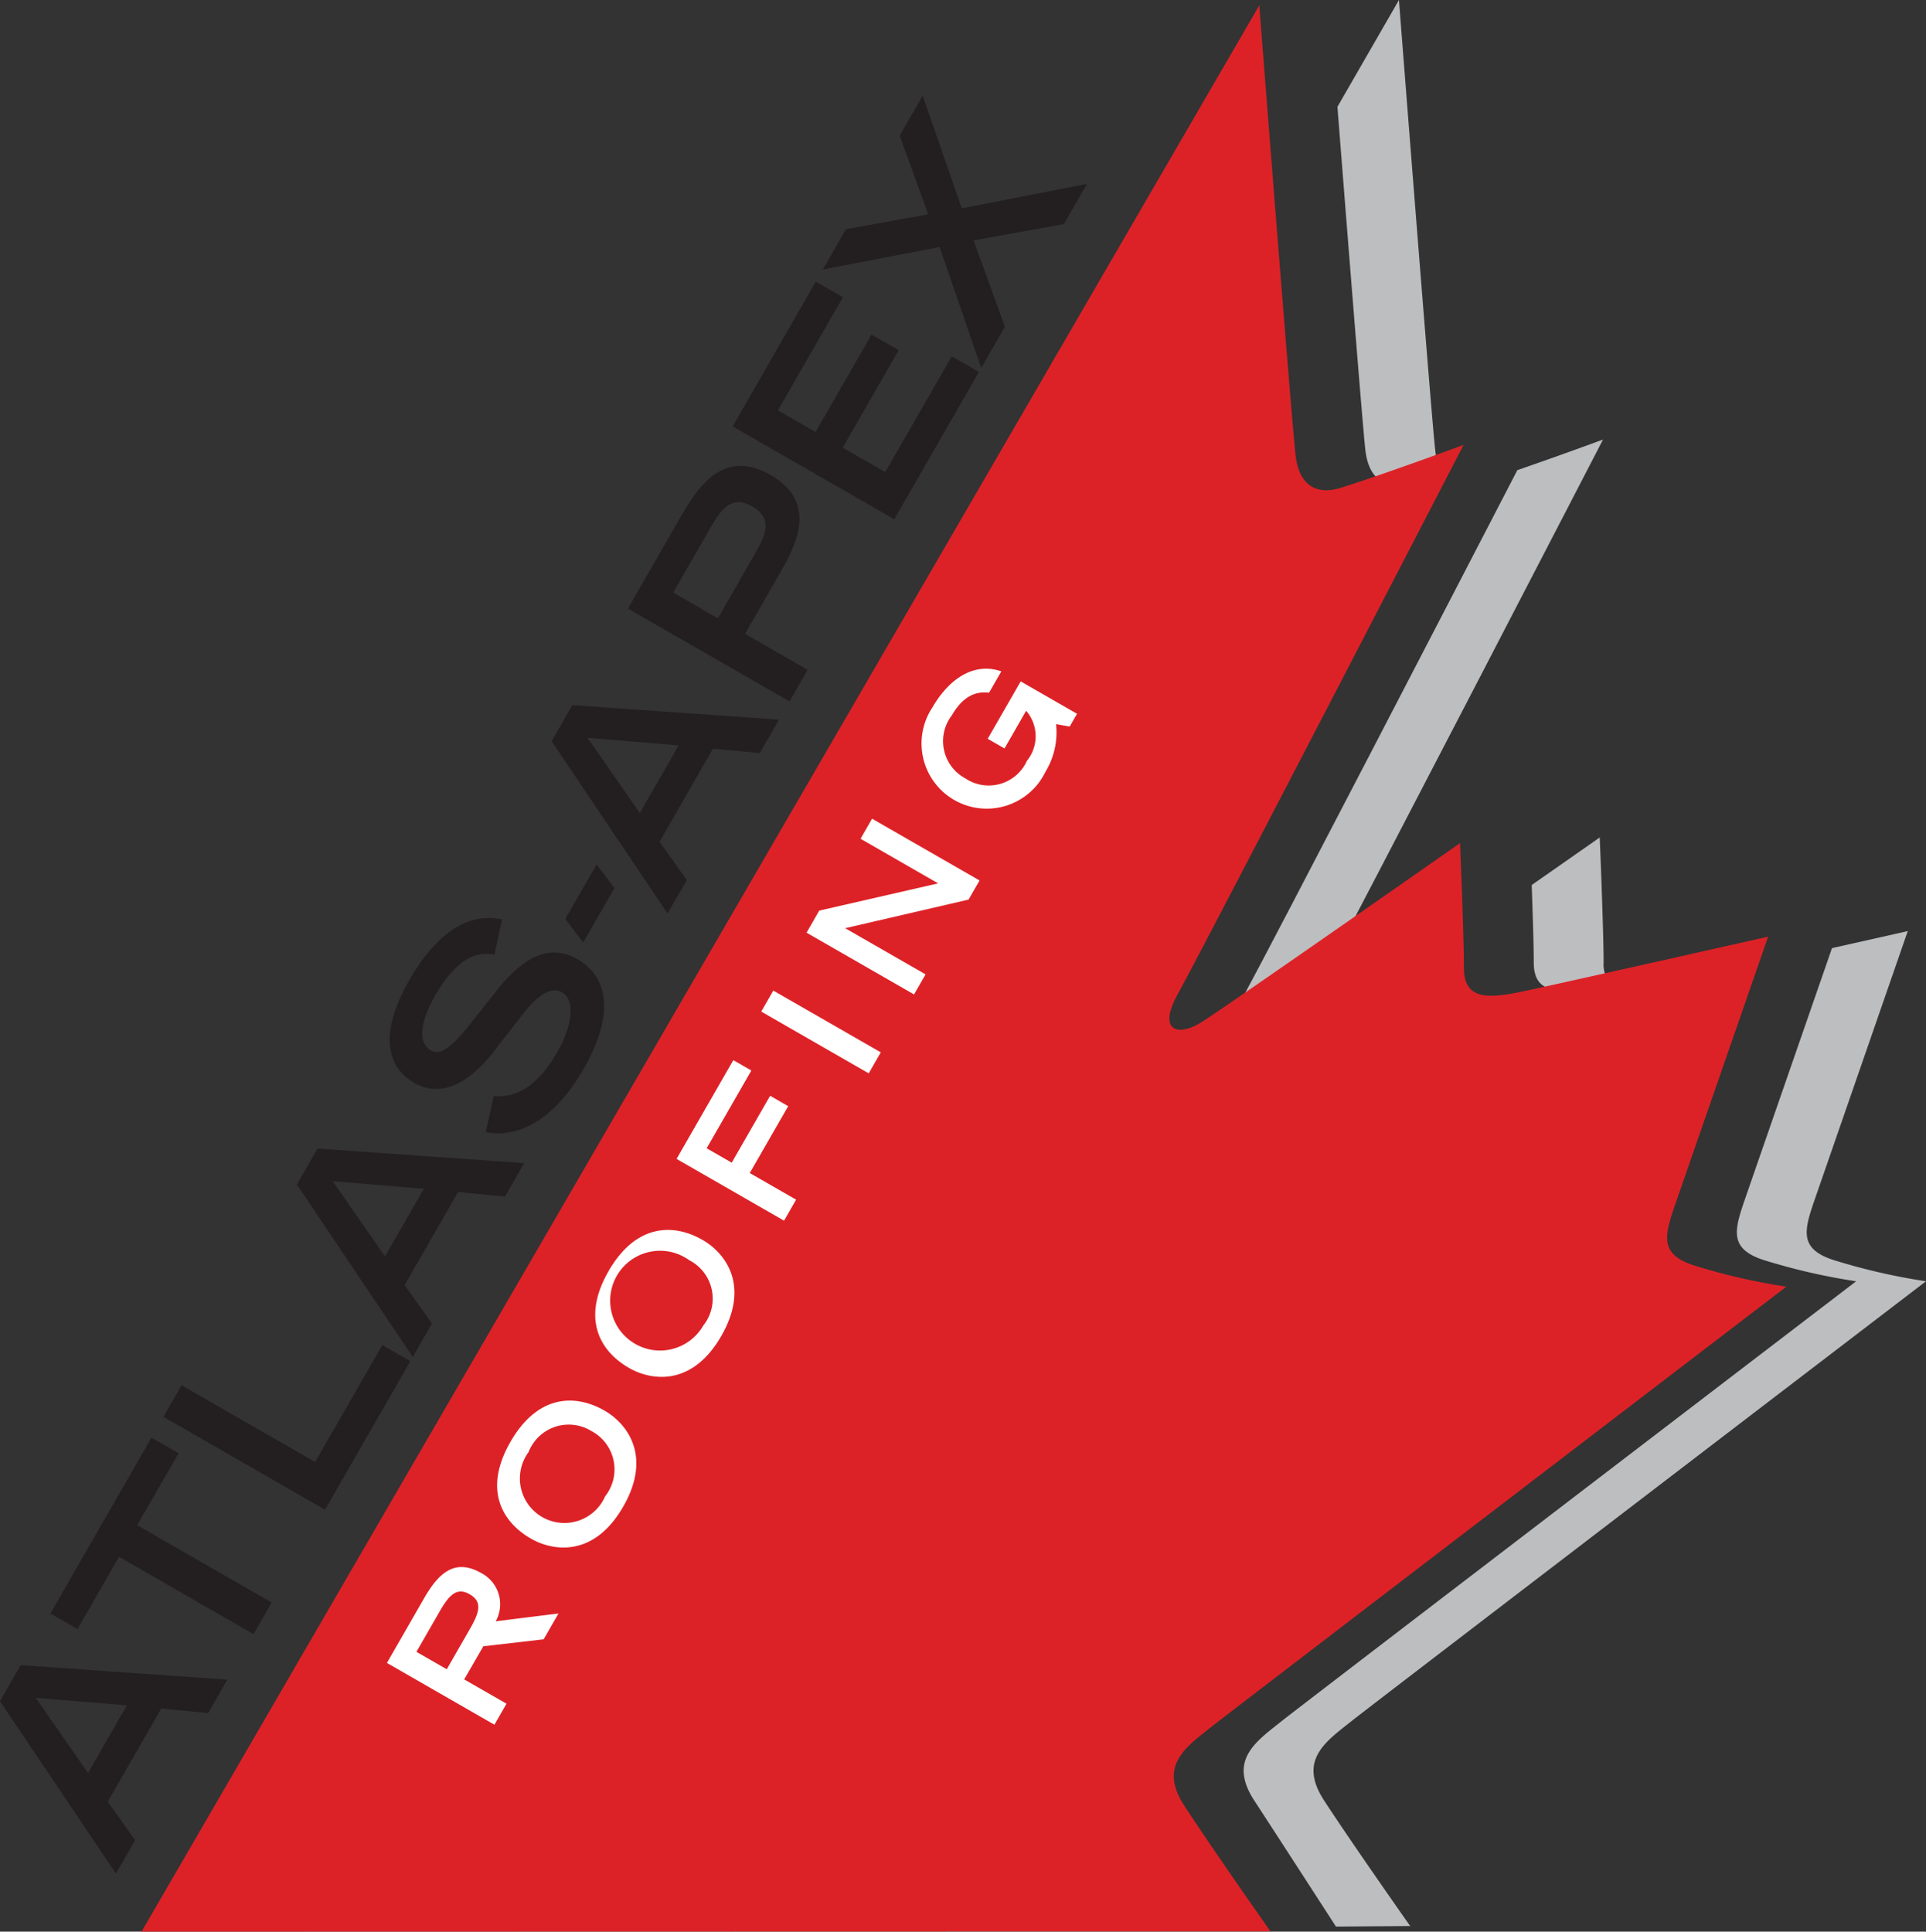 <svg id="Layer_1" data-name="Layer 1" xmlns="http://www.w3.org/2000/svg" xmlns:xlink="http://www.w3.org/1999/xlink" width="84.744" height="85" viewBox="0 0 84.744 85"><rect x="0" y="0" width="84.744" height="85" fill="#333333" stroke="none"/><defs><style>.cls-1{fill:none;}.cls-2{fill:#bcbec0;}.cls-3{clip-path:url(#clip-path);}.cls-4{fill:#dd2227;}.cls-5{fill:#231f20;}.cls-6{fill:#fff;}</style><clipPath id="clip-path" transform="translate(-0.628 0)"><rect class="cls-1" x="0.628" width="84.744" height="85"/></clipPath></defs><path class="cls-2" d="M68.023,38.951c.044,1.224.09,2.669.09,3.4,0,1.418,1.1,1.34,2.6,1.024.161-.033.411-.088.724-.156a1.3,1.3,0,0,1-.25-.868c0-1.419-.171-5.5-.171-5.5s-1.284.9-2.993,2.093" transform="translate(-0.628 0)"/><g class="cls-3"><path class="cls-2" d="M55.5,43.536c-.867,1.576,0,1.891,1.1,1.182.317-.2,1.1-.736,2.107-1.433,1.754-3.262,12.454-23.942,12.454-23.942s-2.031.746-3.77,1.345c-2.487,4.8-10.855,20.958-11.894,22.848" transform="translate(-0.628 0)"/><path class="cls-2" d="M60.705,19.815c.158,1.34.945,1.734,1.97,1.419.385-.119.881-.283,1.415-.466a2.218,2.218,0,0,1-.311-.953C63.613,18.407,62.182,0,62.182,0L59.475,4.7c.436,5.555,1.119,14.17,1.23,15.116" transform="translate(-0.628 0)"/></g><path class="cls-2" d="M60.154,75.689c.788-.63,25.218-19.308,25.218-19.308a27.365,27.365,0,0,1-4.1-.945c-1.5-.5-1.26-1.312-.787-2.679s4.085-11.786,4.085-11.786l-3.334.75c-.836,2.41-3.43,9.891-3.826,11.036-.473,1.367-.707,2.18.788,2.679a27.365,27.365,0,0,0,4.1.945S57.868,75.059,57.08,75.689c-1.16.929-2.443,1.735-1.261,3.547.843,1.291,2.542,3.918,3.591,5.541l3.266-.025s-2.512-3.567-3.783-5.516c-1.182-1.812.1-2.618,1.261-3.547" transform="translate(-0.628 0)"/><path class="cls-4" d="M6.856,85,56.036.236s1.43,18.407,1.6,19.816c.157,1.339.946,1.734,1.97,1.418,1.674-.515,5.419-1.891,5.419-1.891s-11.367,21.97-12.59,24.194c-.867,1.576,0,1.891,1.1,1.181C54.9,44.077,64.87,37.1,64.87,37.1s.17,4.077.17,5.5,1.1,1.34,2.6,1.025c1.515-.319,10.785-2.408,10.785-2.408S74.812,51.626,74.34,52.993s-.708,2.181.787,2.679a27.293,27.293,0,0,0,4.1.946S54.8,75.3,54.007,75.926c-1.16.928-2.443,1.734-1.261,3.546,1.271,1.95,3.783,5.516,3.783,5.516L6.856,85" transform="translate(-0.628 0)"/><path class="cls-5" d="M6.217,75.043,2.2,74.71l2.3,3.309,1.71-2.976ZM.628,74.858l.911-1.585,9.09.638-.844,1.471-2.061-.2-2.355,4.1,1.205,1.691-.845,1.472-5.1-7.585" transform="translate(-0.628 0)"/><polyline class="cls-5" points="5.237 68.505 3.41 71.686 2.217 71 6.664 63.262 7.858 63.948 6.036 67.116 11.953 70.516 11.154 71.907 5.237 68.505"/><polyline class="cls-5" points="7.19 62.345 7.989 60.957 13.865 64.333 16.822 59.188 18.056 59.897 14.301 66.433 7.19 62.345"/><path class="cls-5" d="M19.279,52.312l-4.011-.333,2.3,3.307,1.709-2.974Zm-5.588-.187.91-1.583,9.092.64-.846,1.472-2.061-.2-2.354,4.094,1.205,1.691-.846,1.473-5.1-7.587" transform="translate(-0.628 0)"/><path class="cls-5" d="M22.381,42.007c-.752-.145-1.644.123-2.614,1.811-.539.936-.846,2.019-.187,2.4.3.173.686.163,1.719-1.132l1.211-1.537c1.162-1.452,2.32-2.033,3.513-1.348,1.678.963,1.383,2.93.294,4.823-1.751,3.046-3.684,2.935-4.314,2.791l.346-1.58c.662.039,1.715-.055,2.8-1.938.651-1.132.819-2.281.2-2.635-.452-.262-1.053.091-1.771,1.033l-1.212,1.563c-1.173,1.517-2.409,2.025-3.5,1.4-2.129-1.223-.539-3.992-.225-4.537,1.756-3.055,3.484-2.776,4.078-2.666l-.335,1.559" transform="translate(-0.628 0)"/><polyline class="cls-5" points="24.873 40.435 26.252 38.038 27.037 39.078 25.659 41.476 24.873 40.435"/><path class="cls-5" d="M30.491,32.8l-4.011-.334,2.3,3.309L30.491,32.8ZM24.9,32.616l.911-1.586,9.092.639-.846,1.472L32,32.941l-2.352,4.1,1.2,1.691L30,40.2l-5.1-7.584" transform="translate(-0.628 0)"/><path class="cls-5" d="M33.864,24.334c.456-.792.79-1.516-.136-2.048-.905-.521-1.374.126-1.829.919l-1.65,2.871,1.966,1.13,1.649-2.872ZM28.257,26.78l2.271-3.952c.692-1.2,1.827-3.179,4.01-1.925s1.034,3.222.344,4.427l-1.473,2.562,2.757,1.585-.8,1.388L28.257,26.78" transform="translate(-0.628 0)"/><polyline class="cls-5" points="32.236 18.765 35.896 12.393 37.089 13.08 34.227 18.059 35.885 19.011 38.35 14.721 39.544 15.407 37.078 19.698 38.951 20.773 41.878 15.681 43.073 16.366 39.347 22.85 32.236 18.765"/><polyline class="cls-5" points="42.839 10.578 44.214 14.38 43.173 16.192 41.344 10.869 36.204 11.858 37.222 10.087 40.843 9.431 39.587 5.972 40.598 4.211 42.32 9.171 47.827 8.092 46.81 9.862 42.839 10.578"/><path class="cls-6" d="M21.308,71.674c.433-.752.544-1.2-.018-1.521-.547-.314-.883,0-1.316.754l-1.023,1.78,1.335.767,1.022-1.78Zm-3.654,1.5,1.632-2.84c.641-1.116,1.358-1.778,2.522-1.11a1.544,1.544,0,0,1,.63,2.12L25.2,71l-.653,1.136-2.652.306L21.052,73.9l1.862,1.069-.531.925-4.729-2.718" transform="translate(-0.628 0)"/><path class="cls-6" d="M26.641,62.966a1.9,1.9,0,0,0-2.759.935,1.958,1.958,0,1,0,3.374,1.94,1.909,1.909,0,0,0-.615-2.875Zm-3.553.479c1.2-2.08,2.845-2.115,4.139-1.372.979.562,2.109,1.985.823,4.223s-3.081,1.971-4.06,1.409c-1.294-.743-2.1-2.179-.9-4.26" transform="translate(-0.628 0)"/><path class="cls-6" d="M30.957,55.455a2.195,2.195,0,1,0,.615,2.875,1.9,1.9,0,0,0-.615-2.875Zm-3.553.48c1.2-2.08,2.845-2.115,4.139-1.372.979.562,2.109,1.985.823,4.224s-3.081,1.971-4.06,1.408c-1.294-.743-2.1-2.179-.9-4.26" transform="translate(-0.628 0)"/><polyline class="cls-6" points="29.769 50.996 32.266 46.651 33.059 47.107 31.093 50.529 32.195 51.162 33.886 48.219 34.68 48.676 32.989 51.618 35.028 52.79 34.497 53.714 29.769 50.996"/><polyline class="cls-6" points="33.494 44.513 34.025 43.59 38.754 46.307 38.223 47.231 33.494 44.513"/><polyline class="cls-6" points="35.489 41.042 36.047 40.071 41.279 38.872 37.865 36.909 38.371 36.026 43.1 38.744 42.616 39.586 37.187 40.844 40.725 42.877 40.218 43.76 35.489 41.042"/><path class="cls-6" d="M45.54,29.985l2.477,1.424-.323.562-.6-.106a3.322,3.322,0,0,1-.464,2.091,2.868,2.868,0,1,1-4.973-2.83c.621-1.082,1.708-2.041,3.029-1.583l-.539.938c-.3-.028-1.012-.09-1.634.991a1.863,1.863,0,0,0,.6,2.786,1.843,1.843,0,0,0,2.7-.781,1.711,1.711,0,0,0-.035-2.2l-.952,1.657-.739-.425,1.448-2.519" transform="translate(-0.628 0)"/></svg>